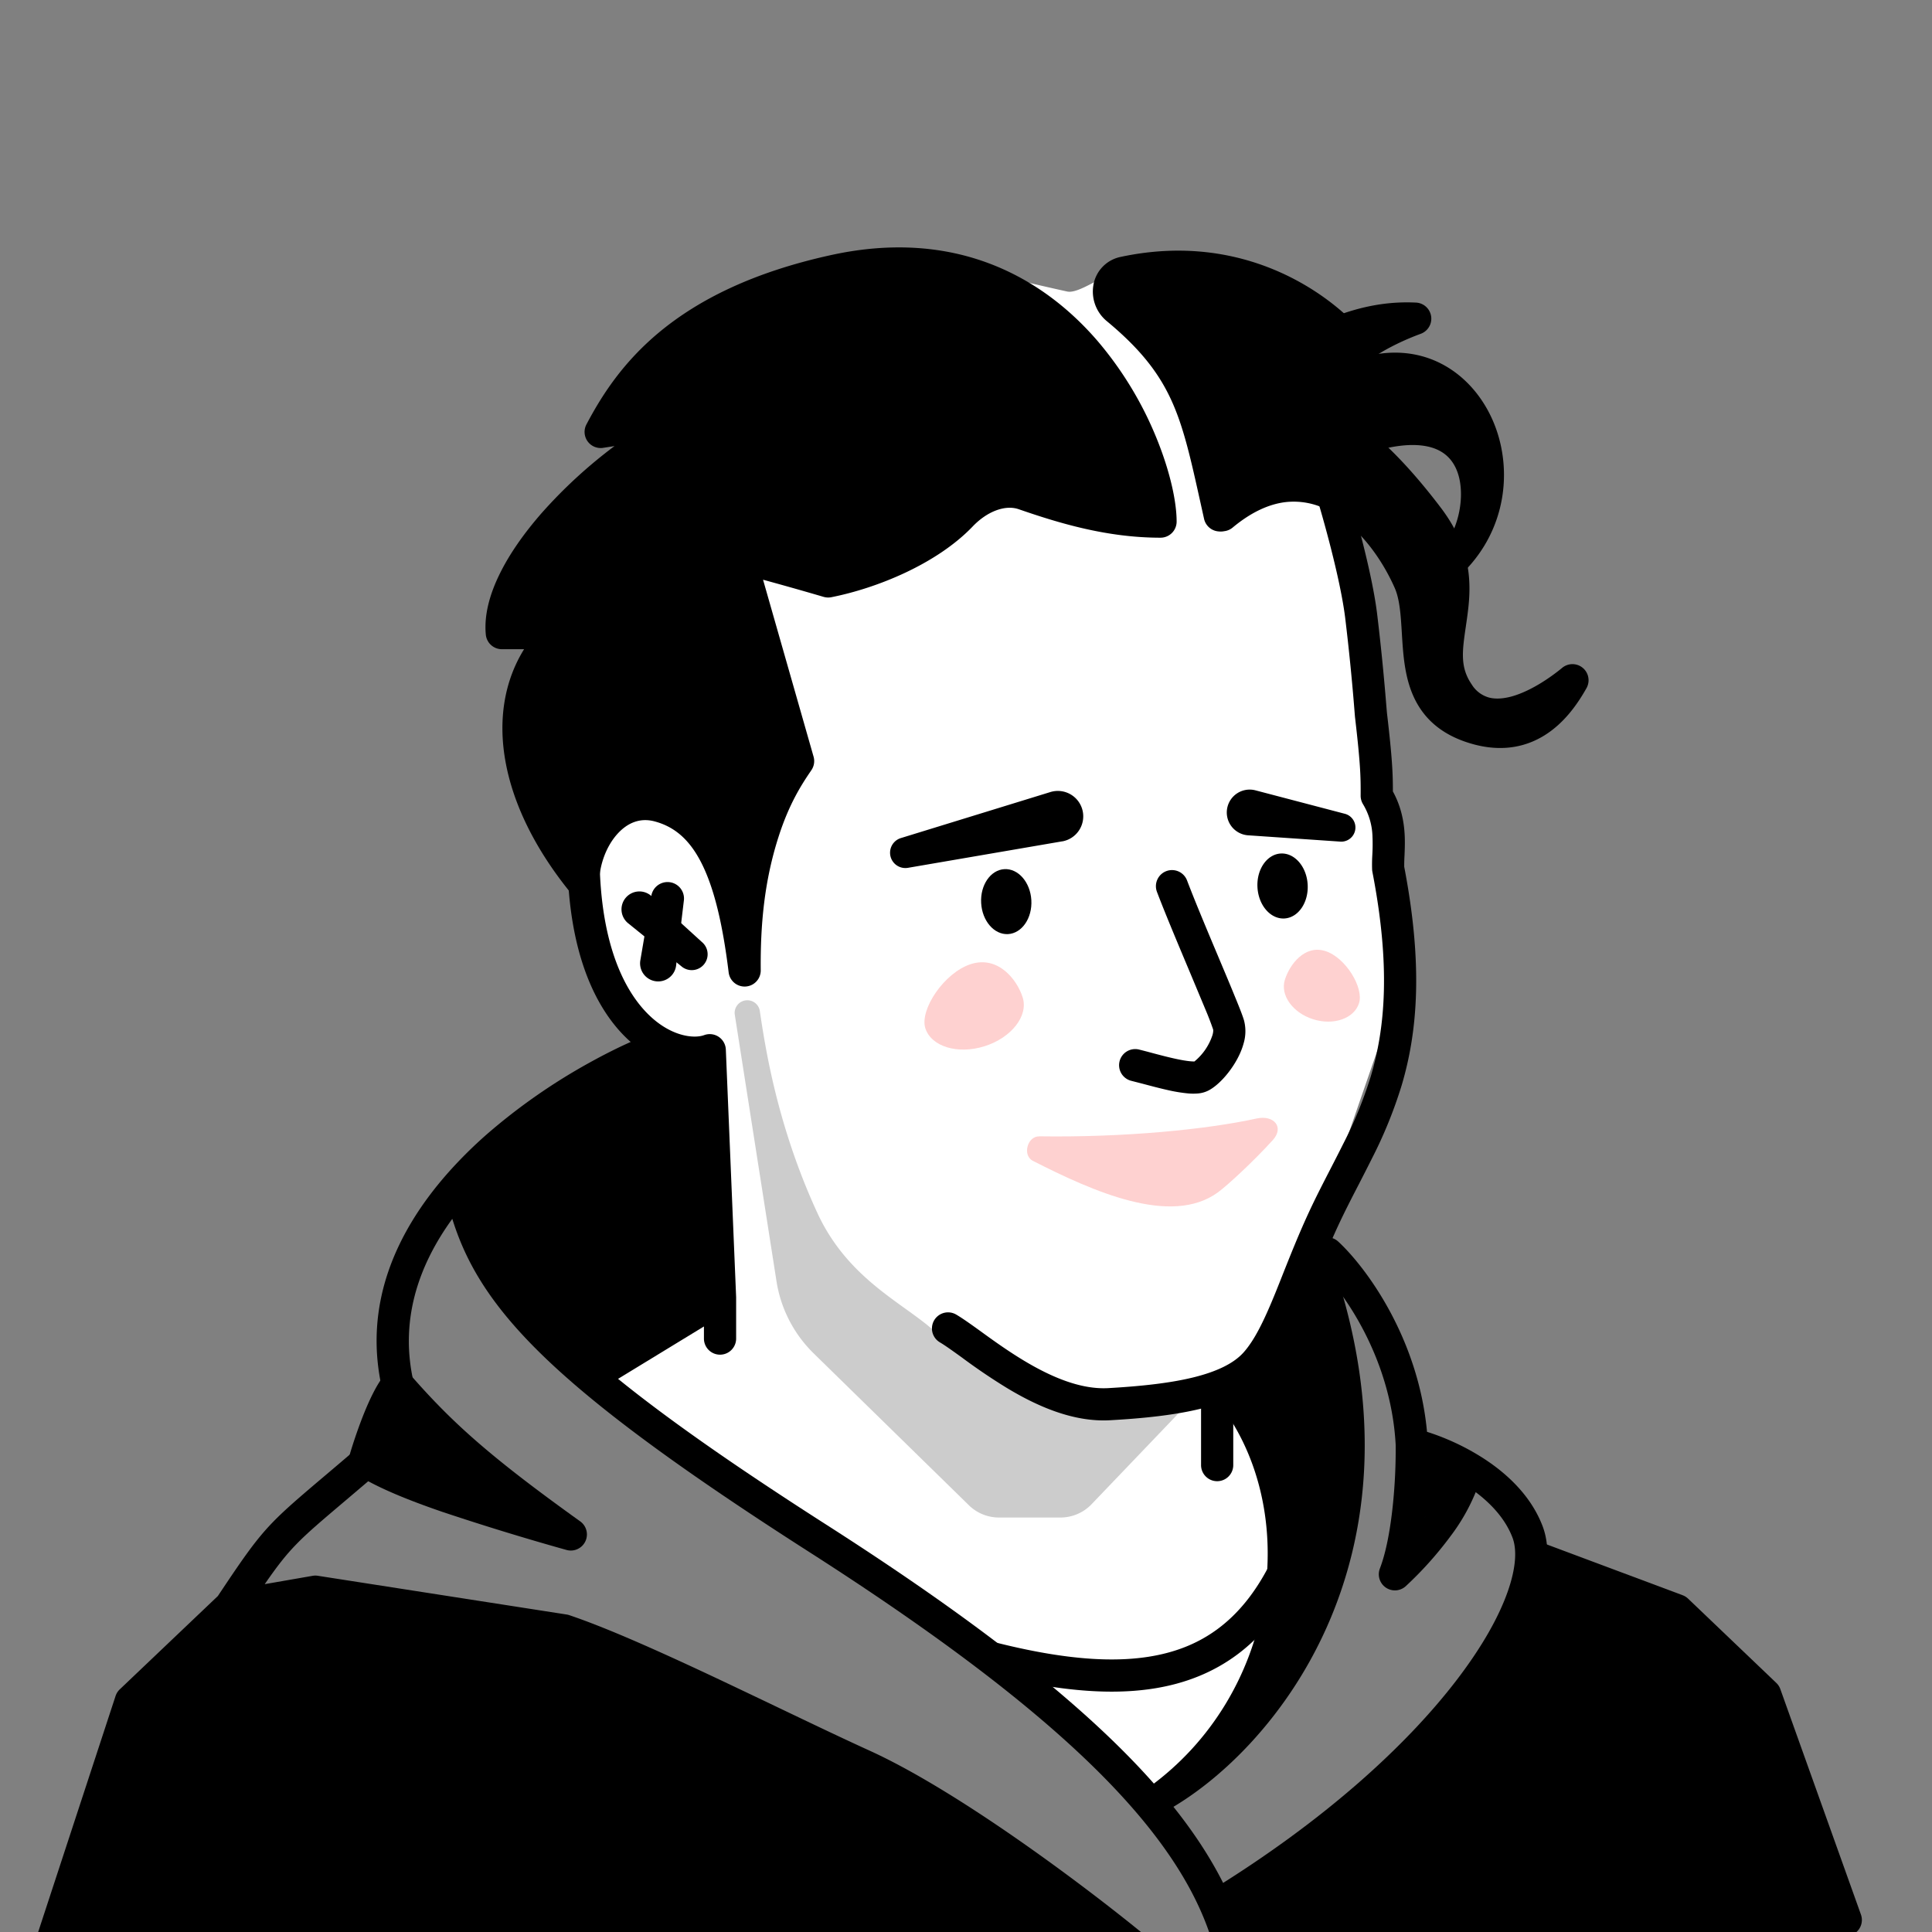 <svg xmlns="http://www.w3.org/2000/svg" width="45" height="45" fill="none"><rect width="100%" height="100%" fill="#808080" stroke="none"/><g clip-path="url(#a)"><path fill="#000" d="M11.07 27.306c.658-1.118 4.336-3.033 5.488-3.334l1.784 2.141v9.048c-6.416-4.195-8.094-6.456-7.272-7.855Z"/><path fill="#000" fill-rule="evenodd" d="M16.494 23.73a.25.25 0 0 1 .256.082l1.784 2.141a.25.25 0 0 1 .058.16v9.048a.25.25 0 0 1-.387.209c-3.211-2.1-5.258-3.729-6.4-5.02-.571-.645-.93-1.222-1.087-1.745-.16-.533-.108-1.01.137-1.425.191-.326.58-.68 1.038-1.024.466-.35 1.033-.709 1.611-1.04 1.15-.658 2.38-1.226 2.99-1.386Zm-4.3 2.826c-.453.34-.77.644-.908.877-.167.283-.213.614-.09 1.029.128.425.435.938.983 1.557 1.05 1.188 2.933 2.707 5.913 4.678v-8.493l-1.622-1.946c-.59.19-1.671.693-2.717 1.292a15.57 15.57 0 0 0-1.56 1.006Z" clip-rule="evenodd"/><path fill="#000" d="M30.813 29.53c2.303 6.776-1.418 11.158-3.814 12.456.723-.592 1.675-2.697 2.004-3.82l-1.151-4.524 2.96-4.113Z"/><path fill="#000" fill-rule="evenodd" d="M30.85 29.282a.25.25 0 0 1 .2.167c2.348 6.912-1.447 11.41-3.932 12.757a.25.25 0 0 1-.278-.413c.152-.124.33-.341.522-.633a9.72 9.72 0 0 0 .563-.996c.35-.702.654-1.462.819-2.004l-1.135-4.457a.25.25 0 0 1 .04-.207l2.961-4.113a.25.25 0 0 1 .24-.101Zm-2.727 4.411 1.122 4.41a.25.25 0 0 1-.002.133c-.17.579-.496 1.4-.87 2.151-.088.176-.18.35-.272.516 2.07-1.808 4.233-5.53 2.626-10.826l-2.604 3.616Z" clip-rule="evenodd"/><path fill="#fff" d="m16.431 30.814-2.27 1.4 7.189 5.08 5.473 4.593s.152 0 1.858-2.197c1.364-1.758 1.062-4.425.886-5.424a1.316 1.316 0 0 0-.364-.688L28.2 32.55l1.457-1.13.602-1.69 2.417-6.98-.604-4.767-.94-6.88c-.692-.848-1.654-3.568-2.77-4.643-1.372-1.322-2.981.446-3.506.33-2.231-.49-4.363-1.117-4.497-.916l5.94 4.893-4.598-1.61-4.162 2.718-.37 6.108c.314.146.35.35-2.013 0-2.363-.349-2.014 2.182-1.544 3.49.806 2.9 2.215 3.156 2.82 2.92v6.421Z"/><path fill="#000" fill-rule="evenodd" d="M28.35 32.1c.207 0 .375.168.375.375v1.65a.375.375 0 0 1-.75 0v-1.65c0-.207.168-.375.375-.375ZM13.632 18.803a.375.375 0 0 1 .353.396c-.128 2.249.37 3.547.94 4.236.582.703 1.22.77 1.476.675a.375.375 0 0 1 .505.336l.24 5.767v.965a.375.375 0 0 1-.75 0v-.282l-2.388 1.457a.375.375 0 0 1-.39-.64l2.77-1.69-.214-5.127c-.581-.001-1.273-.314-1.827-.982-.731-.883-1.245-2.393-1.11-4.758a.375.375 0 0 1 .395-.353Z" clip-rule="evenodd"/><path fill="#000" d="m15.747 22.498.183-1.535a.383.383 0 0 0-.757-.11l-.26 1.525a.421.421 0 1 0 .834.12Z"/><path fill="#000" d="m15.178 20.876 1.194 1.087a.37.37 0 0 1-.481.56l-1.256-1.015a.417.417 0 1 1 .543-.632Z"/><path fill="#000" fill-rule="evenodd" d="M30.906 11.068a.375.375 0 0 1 .468.25c.14.457.578 1.973.702 2.982a53.568 53.568 0 0 1 .211 2.097l.014.166.005.053c.125 1.063.137 1.417.137 1.818.197.36.26.715.275 1.021.008.166.002.32-.003.448l-.002.039a3.95 3.95 0 0 0-.006.247c.437 2.276.317 3.825-.06 5.092a10.492 10.492 0 0 1-.695 1.708c-.101.203-.201.397-.3.59-.163.315-.323.625-.48.961-.224.483-.408.945-.582 1.382-.076.193-.151.382-.227.566-.24.58-.492 1.124-.838 1.511-.372.418-.933.66-1.55.811-.622.153-1.353.227-2.118.27-.877.05-1.733-.345-2.415-.758a13.99 13.99 0 0 1-1.04-.705c-.22-.158-.386-.278-.51-.351a.375.375 0 0 1 .38-.647c.158.093.359.238.573.392l.106.077c.263.19.56.399.879.592.651.394 1.343.688 1.984.652.753-.043 1.428-.114 1.982-.25.56-.138.946-.331 1.17-.582.25-.281.463-.714.704-1.298.069-.167.14-.346.214-.534.177-.445.374-.94.608-1.444.161-.347.336-.685.505-1.013.097-.189.193-.375.283-.556a9.766 9.766 0 0 0 .649-1.587c.337-1.136.462-2.568.036-4.765a.371.371 0 0 1-.006-.055 3.75 3.75 0 0 1 .005-.335l.002-.041a4.01 4.01 0 0 0 .002-.38 1.544 1.544 0 0 0-.22-.76.374.374 0 0 1-.056-.2c.002-.413.001-.701-.132-1.835a.3.3 0 0 1-.001-.013l-.005-.059a52.902 52.902 0 0 0-.222-2.233c-.116-.936-.535-2.394-.676-2.856a.375.375 0 0 1 .25-.468Z" clip-rule="evenodd"/><path fill="#000" d="M24.022 20.967c.024.418-.219.771-.542.79-.323.018-.604-.306-.627-.724-.024-.417.218-.77.541-.789.323-.018.604.305.628.723Z"/><path fill="#FED1D0" d="M21.552 23.947c.136.43.753.619 1.379.422s1.024-.705.89-1.135c-.136-.43-.577-.976-1.203-.78-.626.197-1.2 1.063-1.066 1.493Zm10.103-.583c-.112.358-.59.527-1.068.377-.477-.15-.773-.562-.66-.92.112-.359.463-.82.94-.67.477.15.901.855.788 1.213Z"/><path fill="#000" d="M30.458 20.603c.024.418-.218.771-.541.79-.323.018-.604-.305-.628-.723-.024-.418.219-.771.542-.79.323-.018.604.306.627.723Zm-5.714-1.007-3.588.616a.357.357 0 0 1-.165-.694l3.479-1.071a.592.592 0 1 1 .274 1.15Zm4.328-.14 2.135.146a.33.33 0 0 0 .107-.65l-2.07-.543a.533.533 0 1 0-.172 1.047Z"/><path fill="#000" fill-rule="evenodd" d="M27.166 20.29a.375.375 0 0 1 .483.218c.186.49.488 1.208.759 1.851l.003.008c.135.32.262.622.36.864.096.232.175.433.205.538a.996.996 0 0 1-.01.534c-.043.16-.116.314-.198.45-.156.259-.385.518-.607.64a.662.662 0 0 1-.26.076 1.321 1.321 0 0 1-.226-.001 3.586 3.586 0 0 1-.466-.076c-.195-.043-.42-.103-.604-.152l-.253-.065a.375.375 0 0 1 .178-.729c.096.024.197.05.303.079.17.045.35.093.537.134.145.032.27.053.365.061.04.003.068.004.086.003a1.329 1.329 0 0 0 .421-.617c.022-.079.017-.12.013-.131a6.908 6.908 0 0 0-.177-.46l-.358-.857-.008-.019c-.267-.636-.573-1.362-.764-1.865a.375.375 0 0 1 .218-.484Zm.675 4.43-.003.001h.003Z" clip-rule="evenodd"/><path fill="#FED1D0" d="M24.206 26.467c1.99.029 3.903-.16 5.063-.415.4-.088.652.2.376.504-.458.505-1.063 1.06-1.278 1.217-1.091.794-2.905-.02-4.31-.735-.248-.127-.13-.575.15-.57Z"/><path fill="#000" d="M24.182 32.453c-.395-.224-1.41-.548-2.445-1.472-.719-.641-1.994-1.201-2.699-2.729-.94-2.039-1.215-3.864-1.343-4.72a.295.295 0 0 0-.582.092l.973 6.219a3 3 0 0 0 .866 1.68l3.616 3.538a1 1 0 0 0 .7.285h1.434a1 1 0 0 0 .723-.31l2.471-2.583c-1.522.872-3.09.353-3.714 0Z" opacity=".2"/><path fill="#000" fill-rule="evenodd" d="M15.818 24.286a.375.375 0 0 1-.268.457c-.202.053-.749.274-1.451.663-.695.384-1.516.92-2.27 1.584a9.674 9.674 0 0 0-.708.688c.231 1.014.653 1.921 1.738 3.05 1.169 1.216 3.101 2.682 6.388 4.785 3.3 2.112 5.672 3.944 7.273 5.64 1.603 1.7 2.452 3.286 2.662 4.902a.375.375 0 0 1-.402.422l.03-.373-.03.373h-.006l-.01-.001a2.001 2.001 0 0 1-.16-.022 6.025 6.025 0 0 1-.47-.1 13.035 13.035 0 0 1-1.827-.623.374.374 0 0 1-.095-.057c-1.237-1.021-4.208-3.276-6.266-4.214-.641-.292-1.38-.645-2.141-1.01-.492-.235-.993-.474-1.484-.705-1.247-.587-2.429-1.117-3.27-1.404l-5.702-.888-1.81.316-2.163 2.058L1.515 45.5a.375.375 0 1 1-.713-.234l1.89-5.764a.375.375 0 0 1 .099-.155l2.283-2.172c.587-.88.875-1.302 1.283-1.723.298-.307.664-.617 1.262-1.123.184-.155.389-.33.62-.527a1.46 1.46 0 0 1 .167-.32c.042-.065.09-.133.135-.197l.005-.007c.047-.068.094-.134.138-.201.191-.292.27-.502.228-.675-.482-2.022.341-3.742 1.51-5.07a10.21 10.21 0 0 1 .91-.906 13.835 13.835 0 0 1 2.403-1.677c.721-.4 1.333-.657 1.626-.733.2-.052.405.068.457.269Zm-5.283 4.103c-.8 1.102-1.238 2.396-.893 3.84.121.51-.138.966-.33 1.26-.053.08-.105.154-.153.222a6.68 6.68 0 0 0-.125.182c-.071.109-.084.15-.085.15v-.005a.375.375 0 0 1-.13.257l-.745.633c-.581.492-.908.768-1.178 1.047-.243.25-.437.5-.73.923l1.115-.194a.377.377 0 0 1 .122-.001l5.794.902a.373.373 0 0 1 .062.015c.891.3 2.124.855 3.382 1.446.5.236 1.006.477 1.499.713.755.361 1.48.708 2.117.998 2.131.972 5.123 3.243 6.39 4.282a12.17 12.17 0 0 0 1.668.568l.03.007c-.284-1.247-1.022-2.536-2.37-3.965-1.54-1.632-3.853-3.425-7.133-5.524-3.293-2.108-5.29-3.613-6.523-4.896-.993-1.033-1.494-1.924-1.784-2.86Z" clip-rule="evenodd"/><path fill="#000" d="m1.01 45.543 2.407-6.271 1.941-1.76 1.89-.418 6.052.911 6.994 3.124 3.191 1.8 4.234 3.041.823-1.46 1.326-1.072 4.821-4.72.892-2.324 3.53 1.256 2 1.824 2.372 6.748-15.764-.252-26.71-.427Z"/><path fill="#000" fill-rule="evenodd" d="M30.639 28.94a.375.375 0 0 1 .53-.022c.635.585 1.865 2.231 2.069 4.432.314.099.7.256 1.083.477.628.36 1.304.92 1.609 1.72.191.503.125 1.13-.111 1.791-.239.672-.67 1.43-1.282 2.232-1.225 1.605-3.207 3.424-5.96 5.117a.375.375 0 1 1-.393-.64c2.69-1.654 4.598-3.413 5.757-4.932.58-.76.966-1.45 1.171-2.028.21-.588.217-1.011.117-1.273-.16-.42-.477-.773-.857-1.059a4.533 4.533 0 0 1-.586 1.025 8.406 8.406 0 0 1-1.044 1.166.375.375 0 0 1-.602-.412c.152-.395.249-.952.305-1.509a12.6 12.6 0 0 0 .063-1.372c-.113-2.092-1.294-3.674-1.847-4.183a.375.375 0 0 1-.022-.53Zm2.614 5.209a13.814 13.814 0 0 1-.091 1.214l.02-.026c.258-.353.451-.697.535-.984a4.968 4.968 0 0 0-.464-.204Z" clip-rule="evenodd"/><path fill="#000" d="m32.94 35.658.118-1.722.967.377-1.085 1.345Z"/><path fill="#000" fill-rule="evenodd" d="M35.43 36.15a.375.375 0 0 1 .483-.22l3.279 1.226a.374.374 0 0 1 .127.08l2.053 1.961a.37.37 0 0 1 .095.145l1.879 5.255a.375.375 0 0 1-.706.253l-1.85-5.172-1.933-1.846-3.206-1.199a.375.375 0 0 1-.22-.482Z" clip-rule="evenodd"/><path fill="#000" d="M13.293 35.74c-2.128-1.527-3.03-2.339-4.036-3.493-.303.356-.633 1.33-.76 1.771.86.557 2.68 1.114 4.796 1.721Z"/><path fill="#000" fill-rule="evenodd" d="M9.255 31.872c.11 0 .213.046.285.129.98 1.125 1.857 1.917 3.972 3.433a.375.375 0 0 1-.322.666 61.021 61.021 0 0 1-2.888-.886c-.83-.285-1.538-.576-2.01-.881a.375.375 0 0 1-.156-.419c.066-.23.185-.596.326-.952.136-.341.314-.728.51-.958a.375.375 0 0 1 .283-.132Zm-.313 1.973c.389.21.933.43 1.604.66.264.09.545.183.839.275a16.821 16.821 0 0 1-2.069-1.904c-.051.108-.104.23-.157.363-.083.21-.158.424-.217.606Z" clip-rule="evenodd"/><path fill="#000" d="M33.26 12.05c-.983-1.295-2.492-2.865-3.468-2.15l-1.32 2.099c1.96-1.633 3.642-.06 4.355 1.538.449 1.006-.234 2.802 1.408 3.38 1.313.462 2.012-.399 2.391-1.074-.63.519-1.954 1.336-2.654.314-.824-1.201.613-2.358-.712-4.106Z"/><path fill="#000" fill-rule="evenodd" d="m30.067 10.167-.53.843a2.457 2.457 0 0 1 1.752.213c.857.442 1.504 1.318 1.88 2.161.14.315.185.671.21.995l.011.157.01-.067c.012-.073.023-.143.032-.211.044-.317.067-.618.013-.933-.054-.31-.187-.655-.484-1.047-.485-.64-1.082-1.323-1.662-1.756-.29-.217-.553-.354-.775-.404-.183-.042-.33-.025-.457.05Zm1.681-.246c.665.497 1.313 1.247 1.81 1.903.366.482.55.937.626 1.373.074.43.038.822-.009 1.163-.01.079-.022.154-.032.226-.085.584-.14.955.138 1.359a.687.687 0 0 0 .404.303c.149.038.33.028.538-.03.424-.122.865-.417 1.165-.664a.375.375 0 0 1 .565.473c-.2.356-.507.806-.973 1.097-.487.305-1.11.414-1.87.146-.481-.17-.816-.439-1.038-.778-.218-.332-.311-.704-.36-1.053-.033-.235-.048-.488-.062-.718-.006-.1-.012-.196-.019-.284-.024-.313-.063-.558-.147-.747-.336-.755-.887-1.464-1.539-1.8a1.71 1.71 0 0 0-1.018-.193c-.36.047-.768.218-1.215.59a.375.375 0 0 1-.558-.488l1.32-2.099a.375.375 0 0 1 .096-.103c.348-.255.742-.297 1.12-.21.367.083.726.286 1.058.534Z" clip-rule="evenodd"/><path fill="#000" d="M32.24 8.603c-2.765.314-2.96.435-3.39.137l.009 1.407c.096.17.039.582 3.436-.092 2.565-.508 2.383 2.115 1.574 2.96 1.642-1.714.528-4.657-1.63-4.412Z"/><path fill="#000" fill-rule="evenodd" d="M28.675 8.408a.375.375 0 0 1 .389.024.479.479 0 0 0 .185.09c.07.014.179.02.393.005.247-.018.58-.059 1.074-.12.385-.047.867-.107 1.48-.176 1.288-.147 2.245.67 2.634 1.712.389 1.04.24 2.36-.69 3.33a.375.375 0 1 1-.542-.518c.146-.153.284-.411.364-.723.079-.31.09-.637.022-.914-.068-.271-.208-.48-.432-.607-.228-.13-.599-.204-1.184-.088-1.697.337-2.582.413-3.065.368-.244-.024-.442-.083-.587-.206-.129-.11-.212-.303-.184-.254a.376.376 0 0 1-.048-.182l-.01-1.407c0-.14.077-.268.2-.334Zm5.31 1.488c-.342-.62-.951-1.006-1.704-.92-.58.066-1.053.124-1.439.172-.52.064-.884.108-1.146.127a2.665 2.665 0 0 1-.468.001l.005.745a.883.883 0 0 0 .141.023c.362.034 1.148-.02 2.848-.356.698-.139 1.267-.076 1.7.17l.064.038Z" clip-rule="evenodd"/><path fill="#000" d="M26.18 6.35c2.493-.533 4.297.607 5.144 1.487l-2.913 4.166c-.518-2.31-.664-3.38-2.39-4.81-.31-.257-.235-.758.159-.842Z"/><path fill="#000" fill-rule="evenodd" d="M26.101 5.984c2.655-.569 4.583.647 5.494 1.593.124.129.14.328.037.475l-2.913 4.166a.375.375 0 0 1-.674-.133l-.09-.406c-.213-.959-.367-1.651-.63-2.262-.29-.67-.717-1.25-1.543-1.935a.893.893 0 0 1-.315-.839.805.805 0 0 1 .634-.659Zm4.733 1.9c-.856-.772-2.442-1.624-4.576-1.167-.024.005-.032.014-.036.018a.071.071 0 0 0-.016.036.144.144 0 0 0 .055.134c.9.745 1.408 1.416 1.753 2.215.248.576.408 1.215.578 1.97l2.242-3.206Z" clip-rule="evenodd"/><path fill="#000" d="M32.963 7.423c-1.336.49-2.525 1.432-2.044 2.207l-1.924-.518c1.902-1.613 3.257-1.724 3.968-1.69Z"/><path fill="#000" fill-rule="evenodd" d="M28.752 8.827c1.975-1.676 3.424-1.818 4.229-1.779a.375.375 0 0 1 .11.727c-.636.234-1.216.568-1.57.913-.177.173-.277.328-.316.452a.324.324 0 0 0 .032.292.375.375 0 0 1-.416.56l-1.924-.517a.375.375 0 0 1-.145-.648Zm1.06.117.633.17c.009-.067.024-.134.045-.2.071-.226.206-.434.372-.62a7.456 7.456 0 0 0-1.05.65ZM27.03 12.15c0-1.594-2.143-7.034-7.588-5.843-3.58.782-4.783 2.487-5.45 3.754l2.022-.32c-2.39 1.285-4.467 3.585-4.324 5.006h1.301c-1.301 1.253-1.301 3.481.588 5.807.02-1.018.767-2.043 1.752-1.788 1.172.305 1.729 1.512 2.013 3.84-.01-1.087.085-2.15.434-3.234a5.873 5.873 0 0 1 .811-1.644l-1.358-4.758s.93.242 2.06.572c1.01-.2 2.326-.737 3.094-1.54.378-.395.946-.675 1.463-.496.945.327 2.006.643 3.183.643Z" clip-rule="evenodd"/><path fill="#000" fill-rule="evenodd" d="M24.994 8.429c-1.143-1.325-2.907-2.317-5.472-1.756-1.741.38-2.88.98-3.66 1.62a5.678 5.678 0 0 0-1.146 1.274l1.24-.196a.375.375 0 0 1 .236.7c-1.157.622-2.238 1.49-3.008 2.37-.385.438-.684.871-.878 1.269-.12.246-.194.467-.227.661h.912a.375.375 0 0 1 .26.646c-.99.954-1.178 2.663.13 4.636.103-.267.249-.514.431-.72.384-.431.955-.7 1.613-.53.71.184 1.22.647 1.58 1.354.063.125.123.26.178.401a8.43 8.43 0 0 1 .238-.9 6.197 6.197 0 0 1 .76-1.595l-1.31-4.59a.375.375 0 0 1 .455-.466l.043.011.122.032a72.463 72.463 0 0 1 1.816.506c.955-.205 2.134-.709 2.807-1.413.422-.441 1.136-.84 1.857-.591.82.283 1.697.547 2.648.609a6.01 6.01 0 0 0-.357-1.225 7.567 7.567 0 0 0-1.268-2.107Zm-7.22 5.074c.369.101.867.24 1.412.4.058.016.12.019.178.007 1.052-.208 2.45-.769 3.292-1.648.334-.35.755-.51 1.07-.402.953.33 2.063.664 3.305.664a.375.375 0 0 0 .375-.375c0-.463-.151-1.151-.447-1.891a8.316 8.316 0 0 0-1.397-2.319c-1.29-1.496-3.32-2.628-6.2-1.999-1.838.402-3.09 1.047-3.975 1.772-.885.726-1.381 1.517-1.728 2.174a.375.375 0 0 0 .39.545l.264-.041a11.357 11.357 0 0 0-1.693 1.556c-.415.474-.758.962-.988 1.436-.229.469-.36.951-.316 1.402.02.192.181.337.373.337h.518c-.915 1.473-.604 3.595 1.081 5.67a.375.375 0 0 0 .666-.23c.008-.427.171-.85.42-1.13.24-.27.535-.386.862-.302.463.12.818.414 1.1.968.291.572.495 1.403.636 2.554a.375.375 0 0 0 .747-.05c-.01-1.061.083-2.08.416-3.114.251-.783.55-1.235.763-1.547a.375.375 0 0 0 .052-.315l-1.177-4.122Zm8.985 28.127c2.962-2.145 3.546-6.26 1.756-8.784l.407-.289c1.958 2.76 1.302 7.182-1.87 9.477l-.293-.405Z" clip-rule="evenodd"/><path fill="#000" fill-rule="evenodd" d="M30.508 35.06a.375.375 0 0 1 .241.471c-.59 1.828-1.511 2.98-2.843 3.517-1.307.528-2.93.427-4.851-.053a.375.375 0 0 1 .182-.727c1.875.468 3.306.522 4.389.085 1.058-.427 1.862-1.356 2.41-3.052a.375.375 0 0 1 .472-.242Z" clip-rule="evenodd"/></g><defs><clipPath id="a"><path fill="#fff" d="M0 0h45v45H0z"/></clipPath></defs></svg>